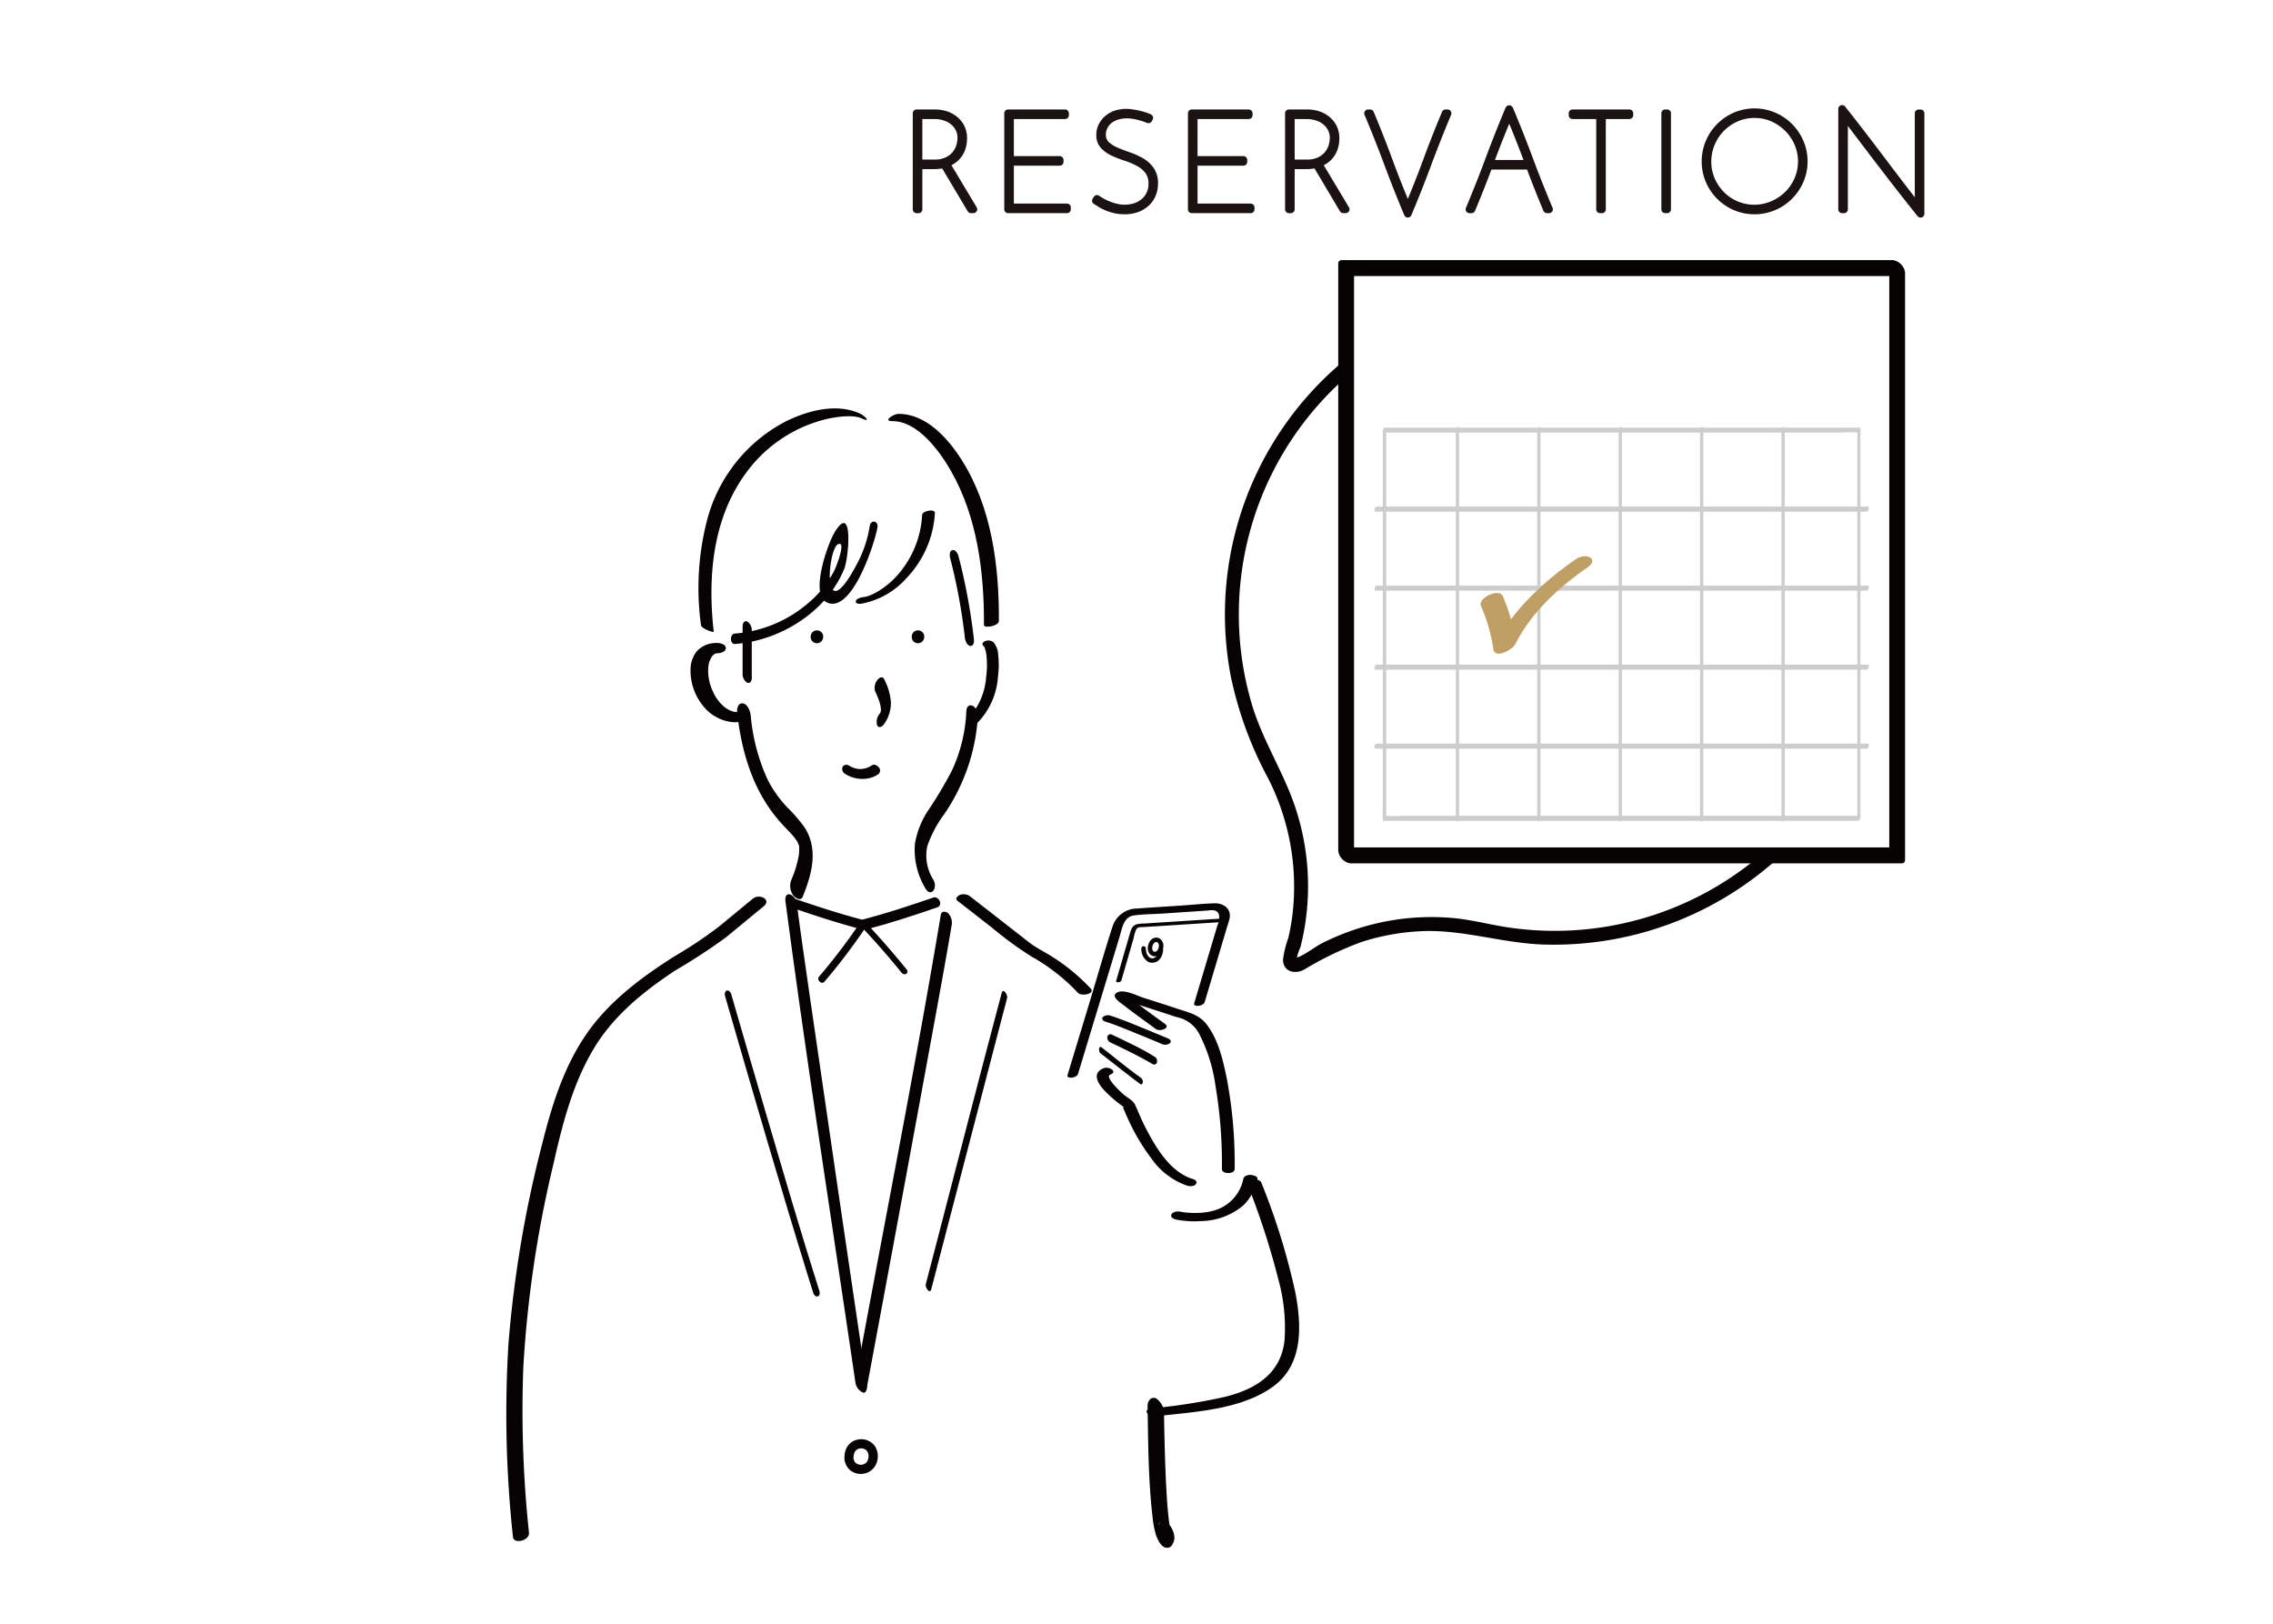 <svg xmlns="http://www.w3.org/2000/svg" xmlns:xlink="http://www.w3.org/1999/xlink" width="280" height="200" viewBox="0 0 280 200">
  <defs>
    <clipPath id="clip-path">
      <rect id="長方形_1731" data-name="長方形 1731" width="280" height="200" transform="translate(206 4788)" fill="none" stroke="#707070" stroke-width="1"/>
    </clipPath>
    <clipPath id="clip-path-2">
      <rect id="長方形_1734" data-name="長方形 1734" width="174.693" height="177.705" fill="none"/>
    </clipPath>
    <clipPath id="clip-path-4">
      <rect id="長方形_1732" data-name="長方形 1732" width="60.911" height="48.621" fill="none"/>
    </clipPath>
  </defs>
  <g id="how-to-2-3" transform="translate(-206 -4788)" clip-path="url(#clip-path)">
    <g id="グループ_9004" data-name="グループ 9004" transform="translate(268.358 4800.943)">
      <g id="グループ_9003" data-name="グループ 9003" clip-path="url(#clip-path-2)">
        <g id="グループ_9002" data-name="グループ 9002">
          <g id="グループ_9001" data-name="グループ 9001" clip-path="url(#clip-path-2)">
            <path id="パス_10144" data-name="パス 10144" d="M64.091,82.832c-.008.023-.018.045-.025.068s.026-.053.009-.023l-.015.034c-.02.039-.042.077-.064.112-.01.015-.023.029-.031.044.048-.074.013-.018,0,0s-.055.054-.084.082.062-.042.009-.008a.414.414,0,0,1-.039.025.5.5,0,0,1-.044.025c-.065.033.05-.018.005,0a.687.687,0,0,1-.087.025c-.014,0-.074.013-.015.005s-.006,0-.02,0a.2.2,0,0,1-.086,0c-.005,0,.082.016.043.006l-.02-.005a.355.355,0,0,1-.049-.013c-.014,0-.068-.026-.015,0s0,0-.013-.008c-.028-.015-.052-.035-.078-.05.07.04.038.03.015.01a.449.449,0,0,1-.035-.034c-.01-.011-.02-.025-.031-.036s.043.062.023.029l-.019-.028c-.016-.026-.03-.053-.044-.081s.021.059.011.026l-.009-.023-.019-.06c-.005-.019-.009-.038-.013-.057s0-.082,0,.006c0-.044-.006-.087-.006-.131a.637.637,0,0,1,0-.069c0-.028.02-.094,0-.015.014-.05.018-.1.031-.154a1.344,1.344,0,0,1,.042-.138c0-.013.009-.024.014-.036s.023-.029-.01.023c.014-.021.021-.047.033-.068a.934.934,0,0,1,.062-.1l.016-.023c.015-.023.033-.023-.015.019.015-.014.028-.033.042-.048s.048-.045.072-.068-.028.021-.029.021a.159.159,0,0,0,.024-.016.382.382,0,0,1,.048-.03.481.481,0,0,1,.044-.023l.019-.01s-.072.026-.035.016.059-.02.091-.026l.025-.005c.03-.008-.074.006-.043.006.015,0,.03,0,.045,0h.039c.031,0,.082.019-.013,0,.026.006.054.01.082.018a.278.278,0,0,0,.042.015s-.07-.034-.038-.016l.026.013a.481.481,0,0,1,.043.025c.026.016.057.057-.006-.008.024.025.052.045.076.072l.014.016c.028.03-.042-.06-.018-.023l.03.047.026.049c.029.057-.021-.064,0,0a.871.871,0,0,1,.031.112l.006.031c.009.044-.005-.06,0-.028s.005.045.006.068a1.125,1.125,0,0,1-.005.146c0,.013,0,.026,0,.039,0-.02.01-.063,0-.018-.005.03-.011.059-.018.089a.275.275,0,1,0,.53.146,1.1,1.1,0,0,0-.355-1.191.817.817,0,0,0-.492-.148.935.935,0,0,0-.56.218,1.24,1.24,0,0,0-.366.546,1.53,1.53,0,0,0-.083.755.984.984,0,0,0,.255.53.859.859,0,0,0,.527.25.845.845,0,0,0,.578-.151,1.258,1.258,0,0,0,.456-.637.278.278,0,0,0-.193-.339.283.283,0,0,0-.339.193" transform="translate(16.233 21.061)" fill="#070203"/>
            <path id="パス_10145" data-name="パス 10145" d="M62.777,127.531c.076,4.5.083,9.065.6,13.547a12.169,12.169,0,0,0,.415,2.273c.2.617.734,1.841,1.587,1.617.376-.1.511-.456.632-.775.432-1.145-1.25-3.655-1.929-1.85.112-.3.1-.44.413-.52.346-.088.692.216.882.483-.1-.138.254.491.13.213.141.312.132.461.07.167a2.179,2.179,0,0,0-.067-.274c-.055-.15.084.506.04.2-.011-.081-.029-.162-.043-.243-.064-.39-.111-.782-.154-1.174-.147-1.372-.228-2.751-.3-4.129-.138-2.8-.2-5.6-.247-8.4a2.328,2.328,0,0,0-.944-2.055c-.647-.327-1.1.312-1.089.923" transform="translate(16.23 32.709)" fill="#070203"/>
            <path id="パス_10146" data-name="パス 10146" d="M58.681,94.265c-1.483.558-.8,1.806-.008,2.678a16.931,16.931,0,0,0,2.474,2.131c-.189.191-.209-.415-.14-.057a2.547,2.547,0,0,0,.182.453q.317.766.677,1.514a24.825,24.825,0,0,0,2.6,4.318,9,9,0,0,0,4.454,3.435c.312.088.841.123,1.072-.165.216-.268.02-.541-.281-.627-2.911-.827-4.779-4.125-6.051-6.643-.419-.828-.748-1.69-1.138-2.53-.243-.526-.949-.863-1.387-1.24-.244-.209-2.448-2.181-1.66-2.477.96-.361-.172-1.024-.792-.792" transform="translate(14.945 24.358)" fill="#070203"/>
            <path id="パス_10147" data-name="パス 10147" d="M58.677,89.841c1.416.454,2.793,1.042,4.168,1.6q1.452.589,2.895,1.2a.955.955,0,0,0,.954-.146c.224-.25-.016-.459-.25-.558q-1.444-.608-2.895-1.2c-1.376-.56-2.752-1.148-4.168-1.6a.975.975,0,0,0-.954.146c-.213.237,0,.478.25.558" transform="translate(15.083 23.03)" fill="#070203"/>
            <path id="パス_10148" data-name="パス 10148" d="M63.169,95.971c-1.441-1.021-2.873-2.2-4.29-3.316l-.511-.4c-.4-.318-.432.488-.175.691,1.309,1.033,2.622,2.065,3.945,3.078.328.252.654.5.992.744.171.12.281-.112.291-.247a.629.629,0,0,0-.252-.547" transform="translate(15.002 23.831)" fill="#070203"/>
            <path id="パス_10149" data-name="パス 10149" d="M59.19,91.936q1.05.491,2.088,1.006c.573.283,1.144.571,1.708.871q.381.2.758.413c.117.067.233.133.347.2.053.03.1.062.155.093a.4.4,0,0,1,.065.042c.2.132.477.172.608-.082a.628.628,0,0,0-.193-.736,30.9,30.9,0,0,0-3.194-1.732q-1.067-.529-2.143-1.033a.373.373,0,0,0-.539.266.654.654,0,0,0,.34.691" transform="translate(15.212 23.511)" fill="#070203"/>
            <path id="パス_10150" data-name="パス 10150" d="M65.74,90.737c-.955-.7-1.917-1.392-2.866-2.1-.414-.31-.828-.62-1.228-.949a2.438,2.438,0,0,0-.386-.33c-.159-.078-.15-.3-.16-.1l-.23.323q-.963.091-.327.213l.5.147.789.242q.972.3,1.941.613,1.7.546,3.4,1.11a4.019,4.019,0,0,1,2.693,1.88,19.813,19.813,0,0,1,2.116,6.641,57.409,57.409,0,0,1,.783,10.218c0,.625,1.567.631,1.568,0A55.446,55.446,0,0,0,73.368,97.5c-.461-2.285-1.048-4.85-2.513-6.731-.919-1.179-2.25-1.451-3.606-1.9s-2.718-.891-4.084-1.319c-.812-.254-2.453-1.13-3.3-.678-.9.481.448,1.294.847,1.607,1.28,1,2.608,1.939,3.918,2.9.476.349,1.856-.1,1.109-.648" transform="translate(15.399 22.428)" fill="#070203"/>
            <path id="パス_10151" data-name="パス 10151" d="M56.232,99.148l5.131-16.93c.3-1,.478-2.405,1.729-2.593,1.179-.176,2.42-.162,3.609-.243l5.344-.359c.565-.038,1.265-.232,1.547.462a2.194,2.194,0,0,1-.188,1.368q-1.427,4.784-2.852,9.567c-.16.539,1.135.379,1.285-.123q1.384-4.64,2.766-9.282a8.2,8.2,0,0,0,.321-1.126c.164-1.135-.8-1.791-1.835-1.766-1.4.033-2.813.189-4.211.283-1.771.118-3.544.22-5.312.356a3.2,3.2,0,0,0-3.07,2.195c-.973,2.971-1.816,5.991-2.722,8.982l-2.828,9.331c-.162.536,1.133.378,1.285-.123" transform="translate(14.202 20.197)" fill="#070203"/>
            <path id="パス_10152" data-name="パス 10152" d="M60.35,87.222l.891-3.072q.3-1.05.609-2.1a5.317,5.317,0,0,1,.316-1.09c.2-.351.593-.281.935-.3l1.722-.109,4.579-.293,2.989-.191c.35-.023.5-.466.065-.438l-7.569.485-1.786.115a3.49,3.49,0,0,0-.894.1c-.526.18-.661.608-.8,1.079q-.278.959-.556,1.919l-1.148,3.956c-.082.282.569.205.644-.057" transform="translate(15.434 20.585)" fill="#070203"/>
            <path id="パス_10153" data-name="パス 10153" d="M64.3,82.725c0,.04-.006.081-.009.121,0,.014-.009.07,0,.018,0,.016-.005.033-.009.049a2.068,2.068,0,0,1-.047.213c-.011.036-.023.072-.035.108-.006.016-.039.1-.013.035a1.506,1.506,0,0,1-.089.174c-.015.025-.033.049-.049.073a.282.282,0,0,1-.023.031c.039-.053.019-.023.009-.011-.04.042-.076.084-.12.122-.02.019-.082.053-.018.018a.429.429,0,0,0-.055.038l-.065.038-.037.018c-.04.024.045-.014.014-.005s-.084.03-.128.04c-.011,0-.092.014-.04.009s-.043,0-.057,0h-.063l-.03,0c-.054,0,.052.015.019,0s-.1-.023-.146-.036c-.064-.02.028.018-.009,0-.021-.011-.044-.021-.065-.034a.543.543,0,0,1-.064-.039l-.028-.019c-.049-.031.043.04,0,0s-.076-.068-.109-.107c-.013-.013-.067-.084-.023-.024-.02-.026-.039-.054-.057-.082a1.63,1.63,0,0,1-.1-.185c-.021-.045,0-.005,0,.005-.008-.021-.016-.043-.024-.065s-.025-.074-.036-.113a2.57,2.57,0,0,1-.057-.263c-.008-.045,0,.039,0-.008,0-.029-.006-.057-.009-.084-.005-.054-.008-.108-.01-.162a.275.275,0,1,0-.55,0,1.813,1.813,0,0,0,.868,1.663,1.2,1.2,0,0,0,1.476-.448,2.042,2.042,0,0,0,.337-1.084.278.278,0,0,0-.274-.276.281.281,0,0,0-.276.276" transform="translate(16.073 21.282)" fill="#070203"/>
            <path id="パス_10154" data-name="パス 10154" d="M63.733,134.326c4.7-.549,10.553-.778,14.539-3.674,3.745-2.723,3.516-7.569,2.716-11.663a83.363,83.363,0,0,0-4.175-13.456c-.232-.612-1.953-.451-1.68.272a94.411,94.411,0,0,1,3.778,11.645,22.054,22.054,0,0,1,.749,7.625c-.49,4.059-3.6,5.915-7.286,6.841a71.191,71.191,0,0,1-9.1,1.427c-1.157.135-.405,1.084.463.982" transform="translate(16.204 27.186)" fill="#070203"/>
            <path id="パス_10155" data-name="パス 10155" d="M73.973,105.213a5.1,5.1,0,0,1-3.221,3.754c-.186.065-.375.123-.565.176-.02.005-.179.045-.086.023s-.042.009-.048.01c-.113.025-.227.048-.34.069-.186.034-.373.062-.56.084-.086.011-.17.019-.255.028a.635.635,0,0,1-.162.013c-.332.016-.664.025-1,.016-.146,0-.293-.01-.44-.019l-.189-.013c.18.011.093.008-.019,0a8.689,8.689,0,0,1-.9-.125c-.323-.067-.921,0-1.071.356-.16.378.335.57.608.626a11.646,11.646,0,0,0,3.008.181,8.279,8.279,0,0,0,5.235-1.927,6.174,6.174,0,0,0,1.743-3.25c.086-.375-.639-.51-.871-.51-.362,0-.784.121-.871.51" transform="translate(16.828 27.069)" fill="#070203"/>
            <path id="パス_10156" data-name="パス 10156" d="M21.3,52.647A3.221,3.221,0,0,0,18.778,53.7a3.727,3.727,0,0,0-.737,2.258,6.9,6.9,0,0,0,2.019,4.961,5.29,5.29,0,0,0,3.163,1.475c.425.039,1.129.025,1.339-.444.2-.444-.414-.751-.76-.783a4.448,4.448,0,0,1-.561-.087c.254.058-.069-.028-.121-.047-.1-.034-.2-.07-.291-.113.169.076-.038-.025-.093-.055-.079-.044-.159-.089-.234-.138s-.174-.113-.257-.175c.108.081-.093-.082-.132-.116A5.071,5.071,0,0,1,20.789,58.6a5.966,5.966,0,0,1-.561-2.147,4.927,4.927,0,0,1,.035-1.055,1.362,1.362,0,0,1,.07-.34,3.318,3.318,0,0,1,.175-.459c.034-.07.074-.137.112-.206.019-.033.042-.065.063-.1-.054.079-.042.05.01-.008s.1-.111.154-.165c.026-.028.057-.049.083-.076.072-.069-.167.1-.014.01.064-.038.132-.074.194-.115-.164.106-.052.038.049-.013.138-.069-.055.011-.086.016a.893.893,0,0,0,.154-.029c.209-.081-.219,0,.073,0,.369-.005,1.089-.145,1.089-.636s-.734-.642-1.089-.637" transform="translate(4.664 13.611)" fill="#070203"/>
            <path id="パス_10157" data-name="パス 10157" d="M47.127,53.042a.824.824,0,0,1,.234.433,3.991,3.991,0,0,1,.166.851,10.992,10.992,0,0,1-.047,2.58,8.306,8.306,0,0,1-2.357,5.239c-.258.23.038.5.261.581a1.035,1.035,0,0,0,.993-.152,8.981,8.981,0,0,0,2.555-5.668,10.778,10.778,0,0,0,.033-2.7,2.53,2.53,0,0,0-.584-1.591,1.041,1.041,0,0,0-.993-.152c-.219.079-.527.352-.261.58" transform="translate(11.64 13.547)" fill="#070203"/>
            <path id="パス_10158" data-name="パス 10158" d="M22.605,59.743c.6,5.115,2.067,9.937,5.614,13.767.373.4,1.041,1.089,1.236,1.321a6.912,6.912,0,0,1,.521.7c.113.177-.064-.141.093.175.176.351-.013-.065.073.157.145.374.091.161.116.665-.011-.22-.013.276-.016.322-.011.147-.023.293-.044.439a13.337,13.337,0,0,1-.926,3.029,1.982,1.982,0,0,0,.239,1.868c.242.334.925.787,1.177.17,1.126-2.765,1.961-5.818.225-8.522a18.669,18.669,0,0,0-2.147-2.486,14.567,14.567,0,0,1-2.4-3.392,23.932,23.932,0,0,1-2.089-7.944c-.059-.5-.386-1.4-.993-1.456-.623-.055-.727.731-.675,1.182" transform="translate(5.841 15.139)" fill="#070203"/>
            <path id="パス_10159" data-name="パス 10159" d="M38.742,30.34c-2.969-1.382-6.645-.35-9.405,1.068a19.164,19.164,0,0,0-9.418,11.873,33.379,33.379,0,0,0-.792,13.105c.049.429,1.587.975,1.566.788-.748-6.583-.169-13.7,3.777-19.256a17.258,17.258,0,0,1,10.249-6.952c1.242-.266,3.161-.534,4.234-.034,1.136.529.393-.312-.211-.593" transform="translate(4.869 7.675)" fill="#070203"/>
            <path id="パス_10160" data-name="パス 10160" d="M37.893,31.117c3.149-.02,5.862,3.75,7.221,6.127,3.256,5.695,4.105,12.531,4.066,18.986,0,.433,1.836.133,1.84-.493.04-6.752-.886-14-4.574-19.826-1.675-2.645-4.378-5.71-7.8-5.689-.6,0-1.982.9-.755.895" transform="translate(9.67 7.813)" fill="#070203"/>
            <path id="パス_10161" data-name="パス 10161" d="M23.138,51.081v5.842a1.3,1.3,0,0,0,.524,1.141c.362.193.605-.182.605-.512V51.71a1.293,1.293,0,0,0-.525-1.141c-.361-.193-.6.182-.6.512" transform="translate(5.982 13.06)" fill="#070203"/>
            <path id="パス_10162" data-name="パス 10162" d="M43.472,44.577a70.527,70.527,0,0,1,1.809,9.806c.045.344.253.921.662.972s.487-.5.449-.788a74.023,74.023,0,0,0-1.905-10.281c-.083-.3-.365-.829-.756-.726s-.335.741-.258,1.017" transform="translate(11.224 11.258)" fill="#070203"/>
            <path id="パス_10163" data-name="パス 10163" d="M46.352,59.439a19.245,19.245,0,0,1-1.812,7.405,51.466,51.466,0,0,1-2.817,4.737,10.5,10.5,0,0,0-1.712,4.255,9.2,9.2,0,0,0,1.238,5.356c.71,1.326,1.606.1,1.057-.93a5.575,5.575,0,0,1-.769-4.157A14.257,14.257,0,0,1,43.592,72.2a23.873,23.873,0,0,0,4.171-11.975c.024-.463-.179-1.225-.654-1.426s-.734.2-.756.639" transform="translate(10.332 15.188)" fill="#070203"/>
            <path id="パス_10164" data-name="パス 10164" d="M29.8,52.236a.742.742,0,0,0,.036.222c.019.049.039.1.062.146l.009.016a1.119,1.119,0,0,0,.106.138l.021.021c.039.033.084.067.125.1l.016.011a.779.779,0,0,0,.189.079l.016,0c.053.009.108.016.161.021a.162.162,0,0,0,.035,0,.773.773,0,0,0,.208-.029,1.417,1.417,0,0,0,.162-.067l.03-.018c.042-.029.083-.063.123-.1l.014-.011a.592.592,0,0,0,.067-.082.808.808,0,0,0,.06-.082,1.094,1.094,0,0,0,.072-.169.14.14,0,0,0,.01-.038c.01-.054.016-.109.023-.164l0-.026a.2.2,0,0,0,0-.039c-.005-.055-.013-.112-.021-.167l-.005-.02a.621.621,0,0,0-.083-.2.663.663,0,0,0-.13-.16c-.039-.033-.082-.067-.123-.1l-.014-.008a1.144,1.144,0,0,0-.161-.07.862.862,0,0,0-.208-.034.852.852,0,0,0-.209.021.733.733,0,0,0-.2.077.269.269,0,0,0-.031.02c-.042.031-.086.063-.126.1l-.013.013a.794.794,0,0,0-.182.308.77.77,0,0,0-.039.232.437.437,0,0,0,.049.219.508.508,0,0,0,.3.3.433.433,0,0,0,.218.049l.151-.02a.574.574,0,0,0,.25-.146l.088-.115a.562.562,0,0,0,.078-.287l0-.021c-.008.049-.014.1-.021.15a.316.316,0,0,1,.016-.059l-.057.136a.164.164,0,0,1,.026-.045l-.089.115a.225.225,0,0,1,.035-.034l-.115.088a.19.19,0,0,1,.044-.025l-.136.057a.213.213,0,0,1,.055-.015l-.15.02a.242.242,0,0,1,.06,0l-.151-.02a.241.241,0,0,1,.052.014l-.135-.057a.182.182,0,0,1,.043.025L30.3,52.43a.217.217,0,0,1,.034.034l-.088-.115a.19.19,0,0,1,.025.044l-.057-.136a.231.231,0,0,1,.015.058c-.006-.05-.014-.1-.02-.151a.294.294,0,0,1,0,.074c.008-.05.014-.1.02-.151a.221.221,0,0,1-.016.063c.019-.045.038-.091.058-.136a.217.217,0,0,1-.028.047l.089-.115a.193.193,0,0,1-.036.035l.115-.088a.268.268,0,0,1-.045.026l.136-.057a.263.263,0,0,1-.054.014l.151-.02a.232.232,0,0,1-.059,0l.151.02a.236.236,0,0,1-.057-.015l.136.058a.215.215,0,0,1-.044-.026l.115.089a.2.2,0,0,1-.033-.033l.089.115a.142.142,0,0,1-.026-.044c.019.045.038.091.058.136a.2.2,0,0,1-.015-.054c.006.05.014.1.02.151v-.018a.437.437,0,0,0-.049-.219.43.43,0,0,0-.117-.182.446.446,0,0,0-.182-.117.424.424,0,0,0-.219-.048l-.15.02a.564.564,0,0,0-.25.145l-.089.116a.568.568,0,0,0-.077.286" transform="translate(7.703 13.294)" fill="#070203"/>
            <path id="パス_10165" data-name="パス 10165" d="M39.692,52.236a.742.742,0,0,0,.036.222c.019.049.039.1.062.146l.009.016a1.118,1.118,0,0,0,.106.138l.021.021c.039.033.084.067.125.1l.016.011a.779.779,0,0,0,.189.079l.016,0c.053.009.108.016.161.021a.162.162,0,0,0,.035,0,.773.773,0,0,0,.208-.029,1.416,1.416,0,0,0,.162-.067l.03-.018c.042-.029.083-.063.123-.1l.014-.011a.592.592,0,0,0,.067-.082.809.809,0,0,0,.06-.082,1.1,1.1,0,0,0,.072-.169.14.14,0,0,0,.01-.038c.01-.054.016-.109.023-.164l0-.026a.2.2,0,0,0,0-.039c-.005-.055-.013-.112-.021-.167l-.005-.02a.621.621,0,0,0-.083-.2.663.663,0,0,0-.13-.16c-.039-.033-.082-.067-.123-.1l-.014-.008a1.144,1.144,0,0,0-.161-.07.862.862,0,0,0-.208-.034.852.852,0,0,0-.209.021.733.733,0,0,0-.2.077.268.268,0,0,0-.031.02c-.042.031-.086.063-.126.1l-.013.013a.794.794,0,0,0-.182.308.77.77,0,0,0-.039.232.437.437,0,0,0,.049.219.508.508,0,0,0,.3.3.432.432,0,0,0,.218.049l.151-.02a.574.574,0,0,0,.25-.146c.029-.039.059-.077.088-.115a.562.562,0,0,0,.078-.287l0-.021c-.008.049-.014.1-.021.15a.316.316,0,0,1,.016-.059l-.057.136a.164.164,0,0,1,.026-.045l-.089.115a.225.225,0,0,1,.035-.034l-.115.088a.19.19,0,0,1,.044-.025l-.136.057a.213.213,0,0,1,.055-.015l-.15.02a.242.242,0,0,1,.06,0l-.151-.02a.241.241,0,0,1,.052.014l-.135-.057a.182.182,0,0,1,.043.025L40.2,52.43a.217.217,0,0,1,.034.034l-.088-.115a.19.19,0,0,1,.025.044l-.057-.136a.231.231,0,0,1,.015.058c-.006-.05-.014-.1-.02-.151a.293.293,0,0,1,0,.074c.008-.05.014-.1.02-.151a.221.221,0,0,1-.016.063c.019-.045.038-.091.058-.136a.217.217,0,0,1-.028.047l.089-.115a.193.193,0,0,1-.037.035l.115-.088a.268.268,0,0,1-.045.026l.136-.057a.263.263,0,0,1-.054.014l.151-.02a.232.232,0,0,1-.059,0l.151.02a.236.236,0,0,1-.057-.015l.136.058a.215.215,0,0,1-.044-.026l.115.089a.2.2,0,0,1-.033-.033l.089.115a.142.142,0,0,1-.026-.044c.019.045.038.091.058.136a.2.2,0,0,1-.015-.054c.006.05.014.1.02.151v-.018a.437.437,0,0,0-.049-.219.43.43,0,0,0-.117-.182.446.446,0,0,0-.182-.117.424.424,0,0,0-.219-.048l-.15.02a.564.564,0,0,0-.25.145l-.089.116a.568.568,0,0,0-.077.286" transform="translate(10.262 13.294)" fill="#070203"/>
            <path id="パス_10166" data-name="パス 10166" d="M33.1,132.914a2.128,2.128,0,0,0,.5,1.27,1.952,1.952,0,0,0,.979.593,2.1,2.1,0,0,0,2.181-.719,2.335,2.335,0,0,0,.136-2.579,2.066,2.066,0,0,0-2.111-.872,1.981,1.981,0,0,0-1.1.586,2.209,2.209,0,0,0-.57,1.407.57.57,0,0,0,.568.566.579.579,0,0,0,.566-.566c0-.043.011-.087.011-.13,0,.172-.006.05.005,0a2.254,2.254,0,0,1,.069-.239c.038-.111-.054.1-.009.019.018-.031.033-.064.05-.1a.831.831,0,0,1,.055-.091c.009-.015.02-.029.029-.043.049-.076-.078.089-.033.043s.083-.094.131-.138c.024-.023.053-.042.076-.065-.123.128-.048.038.005,0s.107-.06.161-.089c.106-.054-.135.048-.023.01.034-.013.068-.025.1-.035.059-.018.118-.03.177-.043.118-.024-.15.013-.03.005.036,0,.073-.006.109-.008.065,0,.13,0,.194.006.13.009-.1-.021-.03,0,.031.008.063.011.094.019.063.015.123.037.185.057.083.026-.141-.069-.024-.01.033.016.064.033.1.05s.049.029.073.044l.04.028c.068.042-.055-.043-.057-.045.042.053.108.092.154.142.016.016.1.118.029.029s.01.016.023.035c.031.048.063.164.106.2-.006-.005-.05-.141-.026-.06,0,.014.01.026.014.039.013.036.024.072.033.108s.019.076.026.113c0,.02.006.04.01.059.013.063-.013-.155-.008-.043a2.563,2.563,0,0,1,.006.261c0,.04-.005.081-.008.121,0,.023-.011.1,0,.008s0,0-.005.023a1.82,1.82,0,0,1-.062.24l-.02.057c-.018.052-.039.026.024-.055a.873.873,0,0,0-.05.1c-.034.063-.087.121-.117.185.063-.131.05-.063.005-.011-.026.029-.054.057-.083.084s-.053.044-.077.068.067-.05.064-.049a.176.176,0,0,0-.042.029,1.834,1.834,0,0,1-.186.108l-.045.021c-.059.03.13-.048.065-.029-.031.01-.062.024-.094.034-.068.021-.136.034-.205.049-.088.021.161-.011.026,0-.029,0-.058.005-.087.005-.07,0-.14,0-.21-.006s.165.029.015,0l-.108-.024c-.035-.01-.072-.02-.107-.033l-.045-.016c-.089-.03.039.013.055.025a1.95,1.95,0,0,0-.2-.106l-.04-.028c-.065-.042-.021-.053.035.03a.47.47,0,0,0-.076-.065c-.03-.029-.058-.06-.087-.091-.009-.009-.024-.035-.034-.039.009,0,.082.117.043.054s-.088-.14-.127-.214c-.054-.1.043.131,0,0-.013-.04-.026-.081-.038-.122s-.018-.086-.026-.13.009-.081.006.06a.773.773,0,0,0-.008-.093.567.567,0,0,0-1.134,0" transform="translate(8.558 33.758)" fill="#070203"/>
            <path id="パス_10167" data-name="パス 10167" d="M27.942,78.749c2.844.982,5.714,1.927,8.625,2.692.856.225.877-.975.146-1.168-2.911-.768-5.78-1.712-8.625-2.692a.515.515,0,0,0-.695.391.774.774,0,0,0,.549.776" transform="translate(7.08 20.049)" fill="#070203"/>
            <path id="パス_10168" data-name="パス 10168" d="M31.287,87.3a73.678,73.678,0,0,0,4.966-6.514c.267-.405-.4-1.014-.666-.617a73.7,73.7,0,0,1-4.966,6.515c-.312.375.355.989.666.615" transform="translate(7.896 20.694)" fill="#070203"/>
            <path id="パス_10169" data-name="パス 10169" d="M40.336,85.778C38.783,83.867,37.163,82,35.48,80.2a.424.424,0,0,0-.584-.036c-.167.177-.057.43.082.58q2.441,2.609,4.7,5.39a.483.483,0,0,0,.585.189.373.373,0,0,0,.076-.549" transform="translate(9 20.7)" fill="#070203"/>
            <path id="パス_10170" data-name="パス 10170" d="M36.547,64.633a1.943,1.943,0,0,1-.244.149c-.1.053-.2.1-.3.141-.044.019-.135.025.016-.005-.028.006-.055.02-.083.029-.07.023-.143.043-.215.06a3.607,3.607,0,0,1-.473.079c.1-.011.036,0-.028,0-.047,0-.094,0-.141,0-.091,0-.18-.008-.269-.018l-.127-.018c-.141-.018.082.025-.048-.009-.108-.029-.215-.055-.322-.091-.055-.019-.109-.04-.165-.062-.131-.049.072.043-.068-.029-.117-.06-.232-.122-.345-.19a.563.563,0,0,0-.812.179.721.721,0,0,0,.351.852,3.916,3.916,0,0,0,2.852.532,3.182,3.182,0,0,0,1.187-.493.571.571,0,0,0,.115-.824c-.167-.224-.594-.493-.877-.283" transform="translate(8.5 16.69)" fill="#070203"/>
            <path id="パス_10171" data-name="パス 10171" d="M43.654,77.565c-2.844.98-5.714,1.926-8.625,2.692-.789.208-.2,1.387.483,1.208,2.91-.765,5.779-1.712,8.625-2.692.77-.266.181-1.437-.483-1.208" transform="translate(8.959 20.045)" fill="#070203"/>
            <path id="パス_10172" data-name="パス 10172" d="M36.118,57.7a11.686,11.686,0,0,1,.5,1.211c.033.092.062.184.089.277.013.04.023.081.034.12-.045-.155-.005-.018,0,.016a4.148,4.148,0,0,1,.086.495c0,.035,0,.07.009.1.018.107,0-.175,0-.068,0,.074,0,.149,0,.224,0,.04-.009.082-.01.122,0,.111.04-.211.013-.1-.01.04-.013.191-.044.21,0,0,.084-.262.035-.123-.014.036-.025.076-.039.112s-.025.06-.036.091c-.038.111.112-.218.052-.116-.038.064-.07.133-.106.2-.078.142.109-.152.039-.058-.026.035-.05.073-.076.108A1.538,1.538,0,0,0,36.37,61.9c.185.422.627.189.824-.089a4.453,4.453,0,0,0,.873-2.79,7.386,7.386,0,0,0-.831-2.786c-.193-.412-.618-.194-.824.089a1.535,1.535,0,0,0-.294,1.378" transform="translate(9.319 14.479)" fill="#070203"/>
            <path id="パス_10173" data-name="パス 10173" d="M21.435,87.371C24.813,99.048,28.2,110.727,31.8,122.337c.157.506.315,1.013.476,1.518.248.783,1.013.576.761-.218-2.229-7.006-4.283-14.072-6.358-21.124q-2.26-7.674-4.479-15.359c-.229-.793-.992-.58-.761.218" transform="translate(5.531 22.403)" fill="#070203"/>
            <path id="パス_10174" data-name="パス 10174" d="M30.387,77.713l-4.2,3.462a54.134,54.134,0,0,1-5.534,3.689c-4.035,2.572-7.974,5.5-10.734,9.477-2.8,4.035-4.283,8.772-5.465,13.494A143.6,143.6,0,0,0,.274,132.6a141,141,0,0,0,.558,23.741c.093.935,2.069.452,1.972-.529A142.235,142.235,0,0,1,2.109,135.4a141.521,141.521,0,0,1,3.681-24.886c1.129-5,2.431-10.188,5.161-14.593,2.425-3.913,6.016-6.8,9.81-9.318a73.045,73.045,0,0,0,6.346-4.146q2.3-1.9,4.6-3.792c1.031-.85-.535-1.595-1.32-.948" transform="translate(0 20.028)" fill="#070203"/>
            <path id="パス_10175" data-name="パス 10175" d="M60.594,88.834A23.875,23.875,0,0,0,55.819,84.9c-.933-.594-1.91-1.047-2.779-1.723Q50.252,81,47.463,78.83q-.853-.665-1.705-1.328a1.323,1.323,0,0,0-1.241-.19c-.258.093-.676.452-.326.725L48.51,81.4a43.3,43.3,0,0,0,4.818,3.514,23.8,23.8,0,0,1,5.7,4.455c.447.486,2.184.137,1.567-.535" transform="translate(11.39 19.968)" fill="#070203"/>
            <path id="パス_10176" data-name="パス 10176" d="M44.685,79.376c-2.852,17.078-6.192,34.085-9.362,51.105q-.557,2.985-1.114,5.969c-.15.808,1.1,2.57,1.339,1.285q4.331-23.176,8.573-46.368c.648-3.567,1.306-7.132,1.9-10.708a1.67,1.67,0,0,0-.442-1.54c-.344-.245-.807-.287-.9.257" transform="translate(8.841 20.41)" fill="#070203"/>
            <path id="パス_10177" data-name="パス 10177" d="M27.338,78.132c2.323,17.695,5.083,35.34,7.693,52.994q.464,3.147.931,6.3c.166,1.124,1.612,1.731,1.389.229q-3.559-24-7.04-48.007c-.54-3.759-1.09-7.517-1.584-11.283-.149-1.131-1.587-1.733-1.389-.229" transform="translate(7.063 19.968)" fill="#070203"/>
            <path id="パス_10178" data-name="パス 10178" d="M50.423,86.929c-2.805,10.545-5.506,21.118-8.255,31.677q-.547,2.107-1.1,4.211c-.1.4.5,1.282.67.642q4.006-15.389,8.014-30.777c.446-1.7.883-3.409,1.337-5.111.107-.4-.5-1.282-.67-.642" transform="translate(10.615 22.415)" fill="#070203"/>
            <path id="パス_10179" data-name="パス 10179" d="M42.391,40.215a12.2,12.2,0,0,1-3.02,7.406A10.328,10.328,0,0,1,37,49.61a7.059,7.059,0,0,1-1.084.539,2.85,2.85,0,0,1-.8.2c-.255.029-.857.19-.9.511-.048.339.464.32.67.3a9.817,9.817,0,0,0,5.6-3.177A12.643,12.643,0,0,0,43.962,40c.037-.592-1.542-.272-1.572.216" transform="translate(8.847 10.258)" fill="#070203"/>
            <path id="パス_10180" data-name="パス 10180" d="M22.516,55.837c5.58-.424,11.256-3.944,13.436-9.249.559-1.36,1.153-8.337-1.183-4.507-.855,1.4-3.024,7.547-1.035,8.6,3.153,1.664,6.037-7.457,6.31-9.229.126-.8-.827-.956-.95-.151a14.631,14.631,0,0,1-1.59,4.712c-.375.7-1.8,3.389-2.676,3.291-1.214-.137-.54-5.3.341-5.741,1.1-.546-.2,2.771-.461,3.272a12.967,12.967,0,0,1-3.086,3.875,15.685,15.685,0,0,1-9.165,3.846c-.605.045-.638,1.337.057,1.284" transform="translate(5.688 10.539)" fill="#070203"/>
            <path id="パス_10181" data-name="パス 10181" d="M149.776,87.513H81.9l1.484,1.508V16.682l-.463.454H150.8l-1.483-1.508v72.34c0,.8,1.946,2.195,1.946,1.052V16.682a1.8,1.8,0,0,0-1.483-1.508H81.9a.412.412,0,0,0-.462.454v72.34a1.8,1.8,0,0,0,1.483,1.508H150.8c1.143,0-.205-1.963-1.019-1.963" transform="translate(21.055 3.923)" fill="#070303"/>
            <g id="グループ_9000" data-name="グループ 9000" transform="translate(106.951 39.63)" opacity="0.2">
              <g id="グループ_8999" data-name="グループ 8999">
                <g id="グループ_8998" data-name="グループ 8998" clip-path="url(#clip-path-4)">
                  <path id="パス_10182" data-name="パス 10182" d="M144.508,79.381H88.193a13.215,13.215,0,0,1-2.021,0c-.264-.043.1.336.021.107a2.723,2.723,0,0,1,0-.75V31.77l-.257.407h56.314a13.231,13.231,0,0,1,2.022,0c.263.043-.1-.336-.023-.106a2.713,2.713,0,0,1,0,.749V79.788c0,.418.388.048.388-.2V31.77c0-.091-.02-.2-.131-.2H86.063c-.157,0-.257.292-.257.407V79.788c0,.092.02.205.131.205h58.445c.22,0,.39-.612.126-.612" transform="translate(-84.767 -31.469)" fill="#070303"/>
                  <path id="パス_10183" data-name="パス 10183" d="M86.194,79.467V32.219c0-.419-.388-.049-.388.2V79.669c0,.418.388.048.388-.2" transform="translate(-84.767 -31.349)" fill="#070303"/>
                  <path id="パス_10184" data-name="パス 10184" d="M125.221,79.71V31.682c0-.427-.4-.049-.4.206V79.916c0,.427.4.049.4-.206" transform="translate(-74.679 -31.489)" fill="#070303"/>
                  <path id="パス_10185" data-name="パス 10185" d="M93.347,79.71V31.682c0-.427-.4-.049-.4.206V79.916c0,.427.4.049.4-.206" transform="translate(-82.919 -31.489)" fill="#070303"/>
                  <path id="パス_10186" data-name="パス 10186" d="M101.315,79.71V31.682c0-.427-.4-.049-.4.206V79.916c0,.427.4.049.4-.206" transform="translate(-80.86 -31.489)" fill="#070303"/>
                  <path id="パス_10187" data-name="パス 10187" d="M109.284,79.71V31.682c0-.427-.4-.049-.4.206V79.916c0,.427.4.049.4-.206" transform="translate(-78.799 -31.489)" fill="#070303"/>
                  <path id="パス_10188" data-name="パス 10188" d="M117.253,79.71V31.682c0-.427-.4-.049-.4.206V79.916c0,.427.4.049.4-.206" transform="translate(-76.739 -31.489)" fill="#070303"/>
                  <path id="パス_10189" data-name="パス 10189" d="M85.117,63.115h60.509c.224,0,.4-.623.128-.623H85.246c-.224,0-.4.623-.128.623" transform="translate(-84.98 -23.474)" fill="#070303"/>
                  <path id="パス_10190" data-name="パス 10190" d="M85.117,39.922h60.509c.224,0,.4-.623.128-.623H85.246c-.224,0-.4.623-.128.623" transform="translate(-84.98 -29.47)" fill="#070303"/>
                  <path id="パス_10191" data-name="パス 10191" d="M85.117,47.653h60.509c.224,0,.4-.623.128-.623H85.246c-.224,0-.4.623-.128.623" transform="translate(-84.98 -27.471)" fill="#070303"/>
                  <path id="パス_10192" data-name="パス 10192" d="M85.117,55.384h60.509c.224,0,.4-.623.128-.623H85.246c-.224,0-.4.623-.128.623" transform="translate(-84.98 -25.472)" fill="#070303"/>
                </g>
              </g>
            </g>
            <path id="パス_10193" data-name="パス 10193" d="M95.423,50.3a20.425,20.425,0,0,1,1.515,5.264c.181,1.326,2.387.077,2.71-.574,1.894-3.821,5.349-7.01,8.83-9.415,1.625-1.124-.16-1.9-1.358-1.067-4.018,2.778-7.936,6.4-10.126,10.821l2.71-.574a22.012,22.012,0,0,0-1.6-5.694c-.428-1-3.122.213-2.683,1.238" transform="translate(24.657 11.416)" fill="#c09f65"/>
            <path id="パス_10194" data-name="パス 10194" d="M84.241,25.588a40.645,40.645,0,0,0-13.2,38.086,46.412,46.412,0,0,0,4.629,12.7,29.417,29.417,0,0,1,3.093,15.84,27.266,27.266,0,0,1-.605,3.8A12.265,12.265,0,0,0,77.5,98.7c.019,1.532,1.5,1.834,2.625,1.217a40.324,40.324,0,0,1,7.1-3.409,28.193,28.193,0,0,1,7.423-1.316c4.989-.2,9.742,1.435,14.706,1.639A41.118,41.118,0,0,0,138.187,86.47c.827-.734-.389-1.942-1.213-1.213a39.094,39.094,0,0,1-31.853,9.457c-2.2-.335-4.346-.917-6.568-1.128A29.781,29.781,0,0,0,85.289,95.37c-.964.365-1.915.774-2.839,1.232-1.057.525-2.106,1.428-3.192,1.837-.228.086.016.261-.018.146-.093-.312.361-1.25.447-1.586a29.526,29.526,0,0,0,.647-3.437,30.7,30.7,0,0,0-1.392-13.824c-1.476-4.323-4.006-8.139-5.3-12.553A38.936,38.936,0,0,1,85.453,26.8c.829-.731-.388-1.941-1.212-1.212" transform="translate(18.19 6.557)" fill="#070203"/>
            <path id="パス_10195" data-name="パス 10195" d="M47.262,13.2h-.3a.466.466,0,0,1-.405-.232L43.417,7.69a5.7,5.7,0,0,1-1.022.087H40.974v4.954a.472.472,0,0,1-.472.472h-.237a.471.471,0,0,1-.472-.472V.9A.471.471,0,0,1,40.266.43h2.365a4.68,4.68,0,0,1,1.2.175,3.948,3.948,0,0,1,1.252.6,3.53,3.53,0,0,1,.984,1.1,3.338,3.338,0,0,1,.412,1.708A4.132,4.132,0,0,1,46.244,5.4a3.379,3.379,0,0,1-.754,1.214,3.539,3.539,0,0,1-.931.683l3.107,5.186a.471.471,0,0,1-.4.714M40.974,6.6h1.471a3.141,3.141,0,0,0,1.41-.272,2.484,2.484,0,0,0,.865-.672,2.459,2.459,0,0,0,.448-.858,3.193,3.193,0,0,0,.135-.852A2.085,2.085,0,0,0,45.1,3.01a2.185,2.185,0,0,0-.579-.732,2.794,2.794,0,0,0-.9-.49,3.609,3.609,0,0,0-1.158-.179H40.974Z" transform="translate(10.288 0.111)" fill="#1a1311"/>
            <path id="パス_10196" data-name="パス 10196" d="M56.471,13.2h-7.25a.472.472,0,0,1-.472-.472V.9A.472.472,0,0,1,49.221.43h7.015A.471.471,0,0,1,56.707.9v.235a.471.471,0,0,1-.471.472H49.931V6.175h5.645a.472.472,0,0,1,.472.472v.237a.472.472,0,0,1-.472.472H49.931v4.667h6.541a.471.471,0,0,1,.472.472v.237a.472.472,0,0,1-.472.472" transform="translate(12.603 0.111)" fill="#1a1311"/>
            <path id="パス_10197" data-name="パス 10197" d="M61.33,13.351a5.554,5.554,0,0,1-1.4-.167,6.626,6.626,0,0,1-1.1-.383,5.8,5.8,0,0,1-.819-.442c-.188-.126-.328-.213-.424-.267a.471.471,0,0,1-.172-.658l.135-.22A.467.467,0,0,1,57.859,11a.472.472,0,0,1,.37.081,5.145,5.145,0,0,0,.573.356,7.326,7.326,0,0,0,.769.357,6.724,6.724,0,0,0,.887.274,3.926,3.926,0,0,0,2.019-.059,2.742,2.742,0,0,0,.924-.483,2.386,2.386,0,0,0,.89-1.939,2.115,2.115,0,0,0-.374-1.318A3.3,3.3,0,0,0,62.872,7.4,8.784,8.784,0,0,0,61.4,6.772a14.566,14.566,0,0,1-1.6-.62,4.291,4.291,0,0,1-1.335-.931,2.307,2.307,0,0,1-.6-1.651,2.862,2.862,0,0,1,.293-1.281,3.261,3.261,0,0,1,.779-1.017A3.488,3.488,0,0,1,60.092.606,4.527,4.527,0,0,1,62.22.42c.268.031.54.076.814.135s.544.131.811.214a7.062,7.062,0,0,1,.738.274A.47.47,0,0,1,64.8,1.7l-.1.186a.473.473,0,0,1-.6.209c-.146-.062-.317-.125-.51-.189s-.413-.126-.641-.185a5.481,5.481,0,0,0-.678-.133,4.012,4.012,0,0,0-1.785.122,2.411,2.411,0,0,0-.793.443,1.9,1.9,0,0,0-.482.629,1.7,1.7,0,0,0-.166.737,1.2,1.2,0,0,0,.328.911,3.665,3.665,0,0,0,1.056.686c.454.2.962.4,1.505.584a9.424,9.424,0,0,1,1.627.721A4.224,4.224,0,0,1,64.9,7.6a3.241,3.241,0,0,1,.565,1.97,3.762,3.762,0,0,1-.322,1.581,3.549,3.549,0,0,1-.885,1.2,3.884,3.884,0,0,1-1.318.754,5.044,5.044,0,0,1-1.615.252" transform="translate(14.825 0.097)" fill="#1a1311"/>
            <path id="パス_10198" data-name="パス 10198" d="M74.451,13.2H67.2a.472.472,0,0,1-.472-.472V.9A.472.472,0,0,1,67.2.43h7.015A.471.471,0,0,1,74.687.9v.235a.471.471,0,0,1-.471.472H67.911V6.175h5.645a.472.472,0,0,1,.472.472v.237a.472.472,0,0,1-.472.472H67.911v4.667h6.541a.471.471,0,0,1,.472.472v.237a.472.472,0,0,1-.472.472" transform="translate(17.252 0.111)" fill="#1a1311"/>
            <path id="パス_10199" data-name="パス 10199" d="M83.7,13.2h-.3a.466.466,0,0,1-.405-.232L79.859,7.69a5.7,5.7,0,0,1-1.022.087H77.417v4.954a.472.472,0,0,1-.472.472h-.237a.471.471,0,0,1-.472-.472V.9A.471.471,0,0,1,76.708.43h2.365a4.68,4.68,0,0,1,1.2.175,3.948,3.948,0,0,1,1.252.6,3.53,3.53,0,0,1,.984,1.1,3.339,3.339,0,0,1,.412,1.708A4.132,4.132,0,0,1,82.686,5.4a3.379,3.379,0,0,1-.754,1.214A3.539,3.539,0,0,1,81,7.3l3.107,5.186a.471.471,0,0,1-.4.714M77.417,6.6h1.471a3.141,3.141,0,0,0,1.41-.272,2.484,2.484,0,0,0,.865-.672A2.459,2.459,0,0,0,81.61,4.8a3.193,3.193,0,0,0,.135-.852,2.085,2.085,0,0,0-.205-.934,2.185,2.185,0,0,0-.579-.732,2.794,2.794,0,0,0-.9-.49,3.609,3.609,0,0,0-1.158-.179H77.417Z" transform="translate(19.709 0.111)" fill="#1a1311"/>
            <path id="パス_10200" data-name="パス 10200" d="M89.356,13.744a.475.475,0,0,1-.435-.288c-.865-2.058-1.691-4.144-2.457-6.2s-1.592-4.143-2.443-6.167A.472.472,0,0,1,84.455.43h.254a.472.472,0,0,1,.434.288C85.936,2.6,86.695,4.53,87.4,6.442c.609,1.655,1.266,3.335,1.958,5.006q1.035-2.5,1.957-5.006c.693-1.888,1.452-3.813,2.255-5.724A.472.472,0,0,1,94,.43h.254a.472.472,0,0,1,.434.654c-.861,2.048-1.684,4.123-2.443,6.167s-1.586,4.131-2.458,6.2a.475.475,0,0,1-.435.288" transform="translate(21.712 0.111)" fill="#1a1311"/>
            <path id="パス_10201" data-name="パス 10201" d="M104.181,13.309h-.254a.475.475,0,0,1-.435-.288c-.706-1.683-1.384-3.39-2.017-5.087H97.086c-.637,1.7-1.315,3.409-2.019,5.087a.473.473,0,0,1-.435.288h-.253a.471.471,0,0,1-.435-.656c.87-2.069,1.691-4.143,2.443-6.167.774-2.08,1.6-4.167,2.458-6.2a.492.492,0,0,1,.87,0c.857,2.036,1.684,4.123,2.458,6.2.755,2.031,1.576,4.107,2.444,6.167a.472.472,0,0,1-.435.656M97.524,6.754h3.511c-.556-1.494-1.147-2.99-1.756-4.464q-.927,2.237-1.756,4.464" transform="translate(24.278 0.005)" fill="#1a1311"/>
            <path id="パス_10202" data-name="パス 10202" d="M108.092,13.2h-.235a.471.471,0,0,1-.472-.472V1.609h-2.908A.472.472,0,0,1,104,1.137V.9a.472.472,0,0,1,.472-.472h7a.472.472,0,0,1,.472.472v.235a.472.472,0,0,1-.472.472h-2.908V12.731a.472.472,0,0,1-.472.472" transform="translate(26.888 0.111)" fill="#1a1311"/>
            <path id="パス_10203" data-name="パス 10203" d="M113.776,13.2h-.237a.471.471,0,0,1-.472-.472V.9a.471.471,0,0,1,.472-.472h.237a.472.472,0,0,1,.472.472V12.731a.472.472,0,0,1-.472.472" transform="translate(29.231 0.111)" fill="#1a1311"/>
            <path id="パス_10204" data-name="パス 10204" d="M123.52,13.366a6.386,6.386,0,0,1-2.537-.511,6.541,6.541,0,0,1-3.457-3.46,6.37,6.37,0,0,1-.511-2.535,6.444,6.444,0,0,1,.511-2.543,6.534,6.534,0,0,1,1.394-2.074,6.671,6.671,0,0,1,2.06-1.4,6.5,6.5,0,0,1,5.084,0,6.584,6.584,0,0,1,3.472,3.471,6.346,6.346,0,0,1,.521,2.546,6.274,6.274,0,0,1-.521,2.537,6.677,6.677,0,0,1-1.4,2.064,6.573,6.573,0,0,1-2.073,1.393,6.444,6.444,0,0,1-2.544.511m0-11.864a5.078,5.078,0,0,0-2.067.425A5.406,5.406,0,0,0,118.615,4.8a5.245,5.245,0,0,0-.419,2.079,5.11,5.11,0,0,0,.418,2.06,5.513,5.513,0,0,0,1.135,1.69,5.263,5.263,0,0,0,5.809,1.139,5.561,5.561,0,0,0,1.729-1.144,5.417,5.417,0,0,0,1.165-1.7,5.226,5.226,0,0,0,0-4.131,5.53,5.53,0,0,0-2.867-2.869A5.092,5.092,0,0,0,123.52,1.5" transform="translate(30.252 0.084)" fill="#1a1311"/>
            <path id="パス_10205" data-name="パス 10205" d="M140.511,13.855a.472.472,0,0,1-.369-.177c-1.632-2.043-3.207-4.055-4.679-5.983q-1.965-2.566-3.9-5.129l0,10.276a.472.472,0,0,1-.472.472h-.238a.472.472,0,0,1-.472-.472V.472a.472.472,0,0,1,.842-.292q1.218,1.539,2.371,3.038T135.87,6.2q1.112,1.476,2.228,2.939.84,1.1,1.708,2.214l0-10.335a.471.471,0,0,1,.472-.472h.237a.472.472,0,0,1,.472.472v12.37a.473.473,0,0,1-.316.446.484.484,0,0,1-.156.026" transform="translate(33.71 0)" fill="#1a1311"/>
          </g>
        </g>
      </g>
    </g>
  </g>
</svg>
